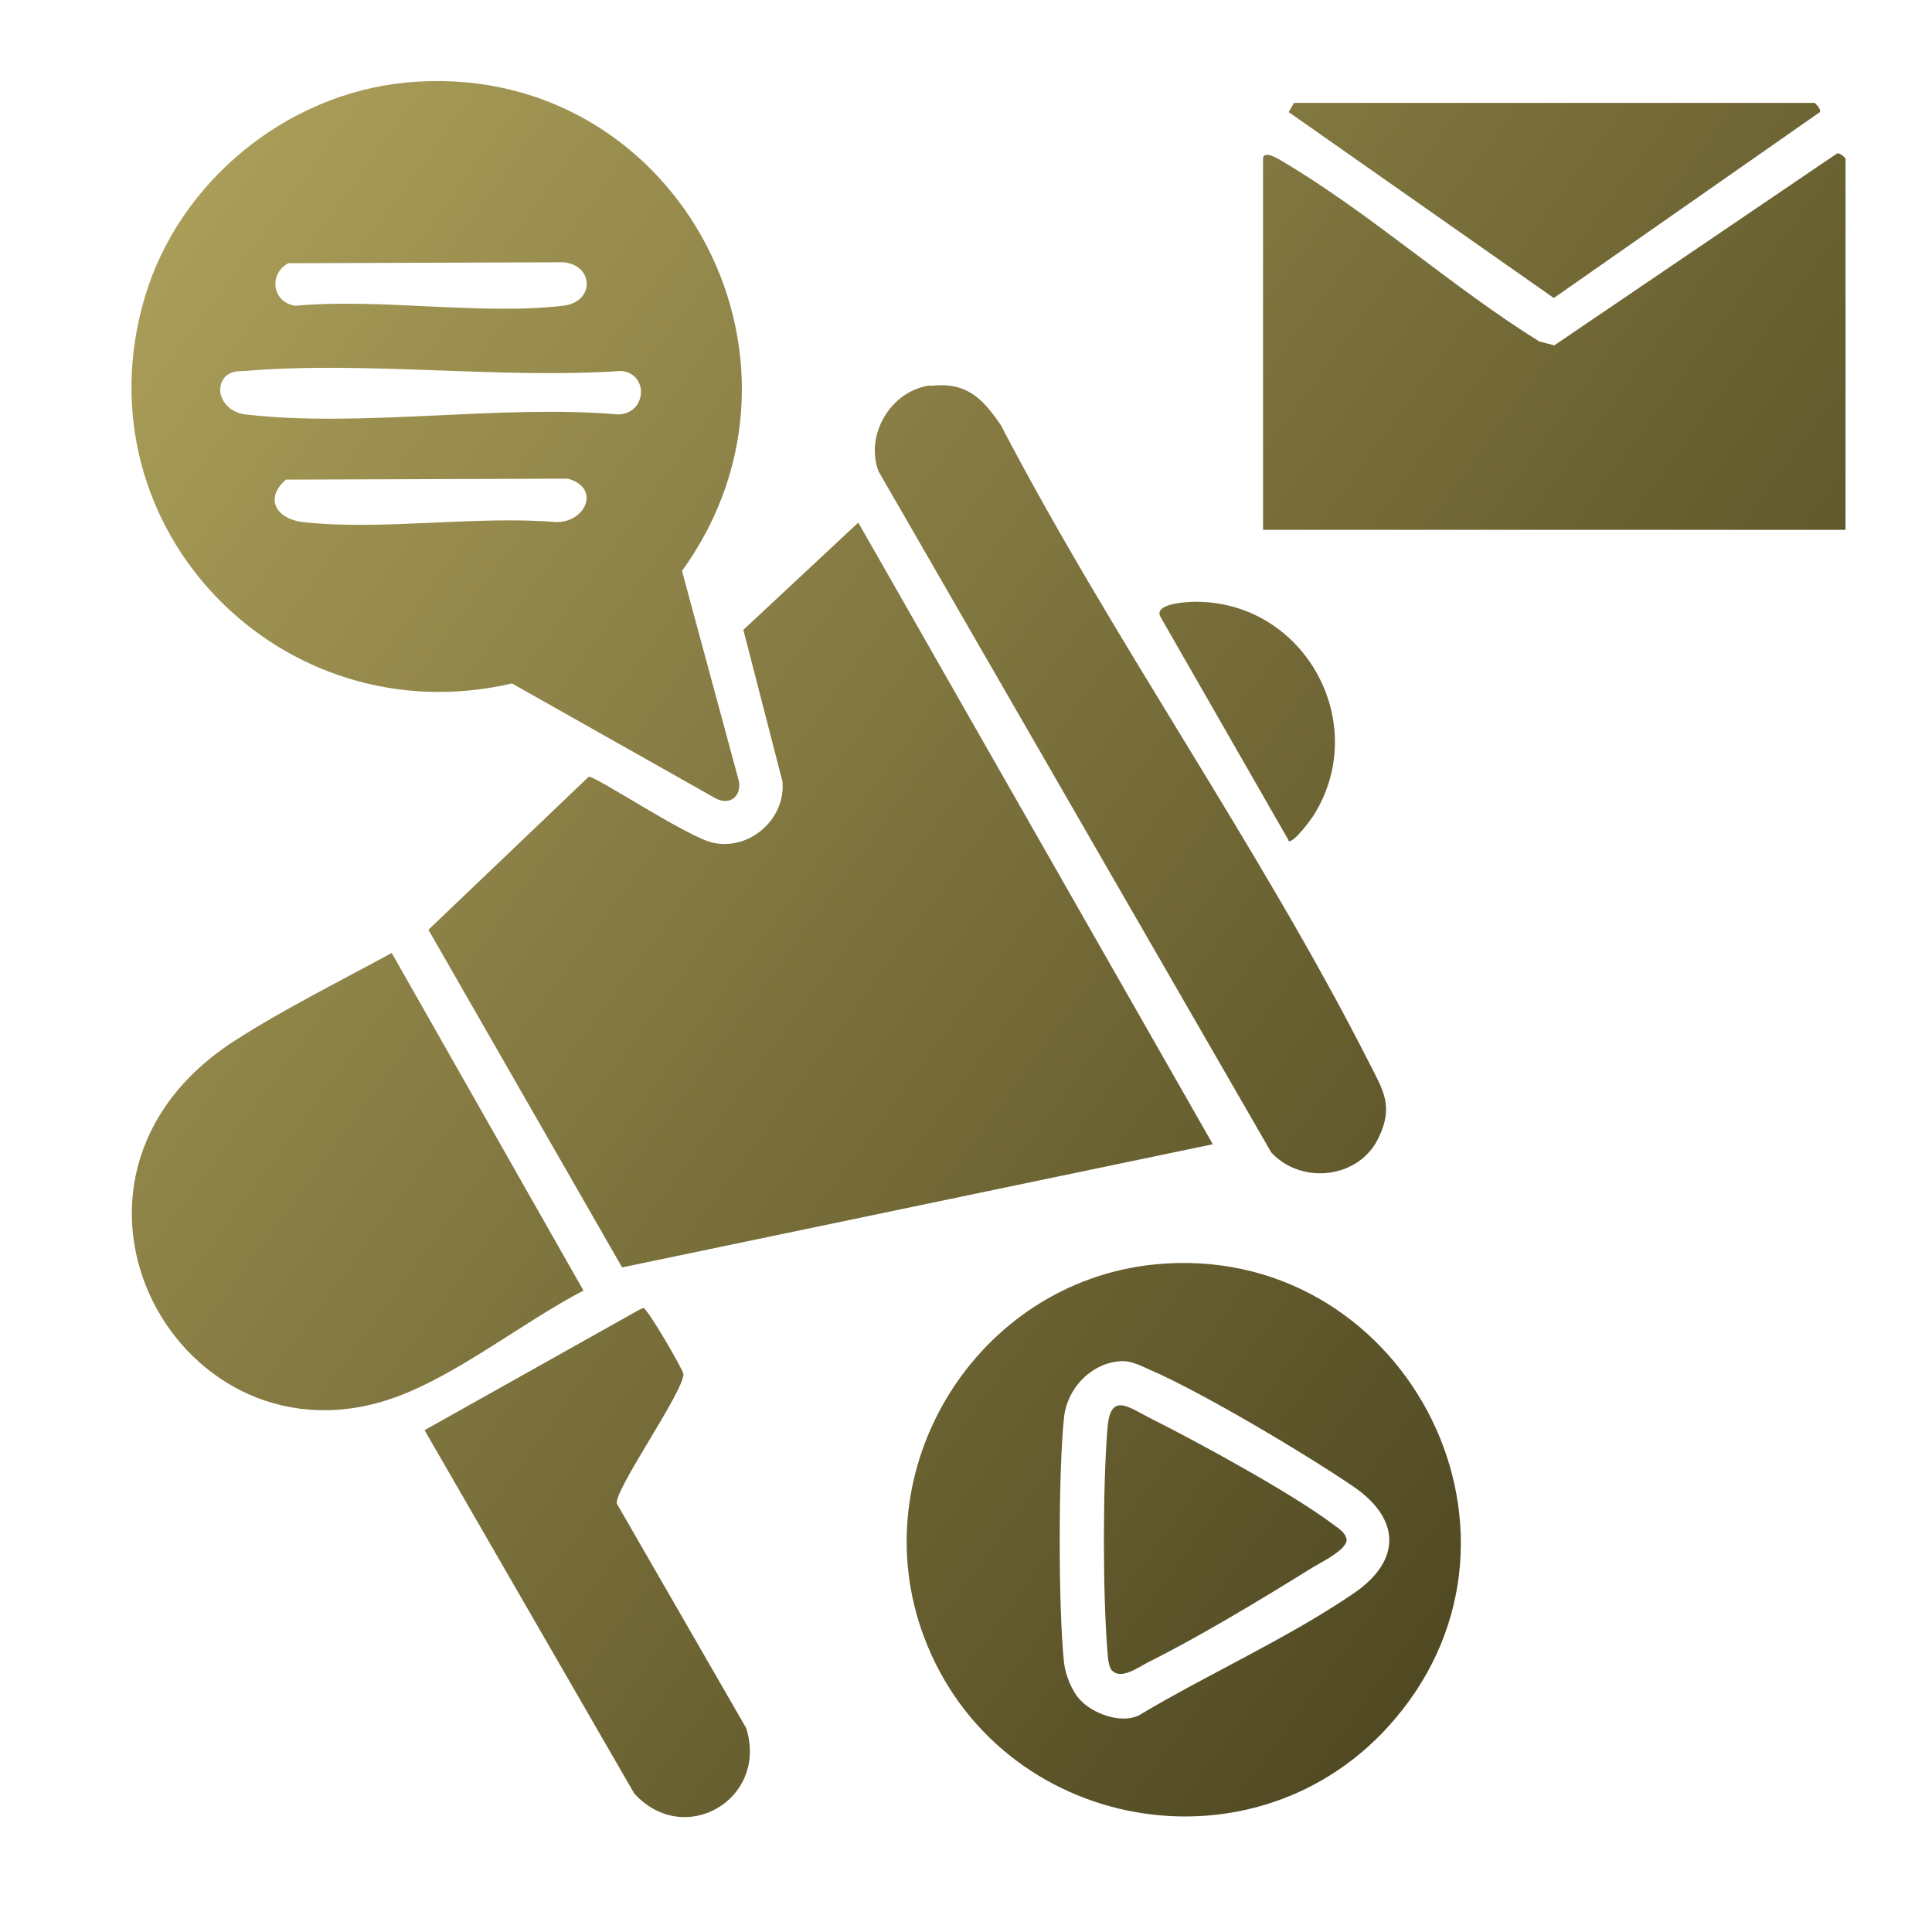 <?xml version="1.0" encoding="UTF-8"?>
<svg id="Layer_1" data-name="Layer 1" xmlns="http://www.w3.org/2000/svg" xmlns:xlink="http://www.w3.org/1999/xlink" viewBox="0 0 40 40">
  <defs>
    <style>
      .cls-1 {
        fill: url(#linear-gradient-2);
      }

      .cls-2 {
        fill: url(#linear-gradient-10);
      }

      .cls-3 {
        fill: url(#linear-gradient-4);
      }

      .cls-4 {
        fill: url(#linear-gradient-3);
      }

      .cls-5 {
        fill: url(#linear-gradient-5);
      }

      .cls-6 {
        fill: url(#linear-gradient-8);
      }

      .cls-7 {
        fill: url(#linear-gradient-7);
      }

      .cls-8 {
        fill: url(#linear-gradient-9);
      }

      .cls-9 {
        fill: url(#linear-gradient-6);
      }

      .cls-10 {
        fill: url(#linear-gradient);
      }
    </style>
    <linearGradient id="linear-gradient" x1="-1.53" y1="6.17" x2="36.36" y2="33.96" gradientUnits="userSpaceOnUse">
      <stop offset="0" stop-color="#b1a45d"/>
      <stop offset="1" stop-color="#453e1b"/>
    </linearGradient>
    <linearGradient id="linear-gradient-2" x1="1.3" y1="2.32" x2="39.19" y2="30.1" xlink:href="#linear-gradient"/>
    <linearGradient id="linear-gradient-3" x1="-4.69" y1="10.48" x2="33.2" y2="38.27" xlink:href="#linear-gradient"/>
    <linearGradient id="linear-gradient-4" x1="9.81" y1="-9.29" x2="47.7" y2="18.5" xlink:href="#linear-gradient"/>
    <linearGradient id="linear-gradient-5" x1="-7.35" y1="14.11" x2="30.55" y2="41.89" xlink:href="#linear-gradient"/>
    <linearGradient id="linear-gradient-6" x1="2.43" y1=".78" x2="40.32" y2="28.56" xlink:href="#linear-gradient"/>
    <linearGradient id="linear-gradient-7" x1="-8.74" y1="16.02" x2="29.15" y2="43.8" xlink:href="#linear-gradient"/>
    <linearGradient id="linear-gradient-8" x1="12.12" y1="-12.44" x2="50.01" y2="15.34" xlink:href="#linear-gradient"/>
    <linearGradient id="linear-gradient-9" x1="3.99" y1="-1.35" x2="41.88" y2="26.44" xlink:href="#linear-gradient"/>
    <linearGradient id="linear-gradient-10" x1="-4.98" y1="10.88" x2="32.91" y2="38.66" xlink:href="#linear-gradient"/>
  </defs>
  <path class="cls-10" d="M17.77,10.82l7.34,12.87-12.23,2.55-4.01-6.99,3.32-3.17c.15-.01,2.07,1.27,2.58,1.37.76.16,1.5-.5,1.43-1.27l-.81-3.14,2.38-2.22Z"/>
  <path class="cls-1" d="M8.4,1.71c5.51-.53,8.93,5.67,5.72,10.11l1.18,4.36c.05.32-.21.51-.5.34l-4.2-2.37c-4.77,1.11-9-3.21-7.61-7.97.7-2.4,2.92-4.23,5.41-4.47ZM5.99,5.44c-.44.21-.36.83.13.89,1.75-.16,3.83.2,5.54,0,.67-.08.63-.85,0-.9l-5.67.02ZM4.69,7.77c-.3.3-.05.76.39.81,2.38.28,5.28-.21,7.71,0,.59,0,.66-.83.08-.9-2.52.17-5.3-.21-7.79,0-.12,0-.31.01-.39.1ZM5.92,9.93c-.46.4-.19.82.36.88,1.63.18,3.58-.14,5.24,0,.63,0,.91-.73.23-.9l-5.83.02Z"/>
  <path class="cls-4" d="M23.89,26.18c5.11-.52,8.33,5.48,4.99,9.41-2.83,3.34-8.22,2.37-9.75-1.7-1.3-3.47,1.08-7.33,4.76-7.71ZM22.36,35.19c.26.29.84.5,1.21.33,1.42-.85,3.09-1.6,4.44-2.52,1.01-.68,1-1.55,0-2.23s-3.12-1.94-4.18-2.4c-.18-.08-.37-.18-.56-.19-.64,0-1.17.54-1.24,1.16-.12,1.13-.12,3.97,0,5.09.03.25.16.58.33.76Z"/>
  <path class="cls-3" d="M38.2,10.97h-12.05V3.29c0-.2.34.01.4.05,1.8,1.06,3.53,2.62,5.32,3.73l.31.08,5.85-3.97c.06-.03.18.09.18.11v7.67Z"/>
  <path class="cls-5" d="M8.11,19.73l3.97,6.99c-1.23.64-2.59,1.73-3.87,2.2-4.49,1.65-7.86-4.48-3.34-7.38,1.03-.66,2.16-1.22,3.24-1.81Z"/>
  <path class="cls-9" d="M19.25,7.99c.75-.09,1.08.24,1.47.81,2.32,4.45,5.36,8.74,7.62,13.19.3.59.52.91.2,1.57-.4.84-1.59.98-2.22.3l-8.13-14.1c-.29-.76.26-1.68,1.07-1.78Z"/>
  <path class="cls-7" d="M8.79,29.61l4.44-2.49.09-.04c.08,0,.83,1.29.83,1.37,0,.37-1.43,2.39-1.38,2.68l2.68,4.65c.46,1.48-1.29,2.49-2.32,1.35l-4.34-7.52Z"/>
  <path class="cls-6" d="M26.79,2.13h10.78s.14.12.11.19l-5.51,3.85-5.49-3.85.11-.19Z"/>
  <path class="cls-8" d="M26.68,17.4l-2.66-4.64c-.13-.28.64-.31.82-.3,2.2.06,3.53,2.52,2.37,4.4-.06.1-.44.62-.54.55Z"/>
  <path class="cls-2" d="M23.03,34.6c-.08-.09-.09-.27-.1-.39-.1-1.2-.1-3.45,0-4.65.06-.74.43-.43.88-.2,1,.5,2.94,1.56,3.79,2.2.12.09.26.17.28.32,0,.21-.52.46-.7.57-1.03.64-2.35,1.44-3.42,1.97-.19.1-.55.36-.73.17Z"/>
</svg>